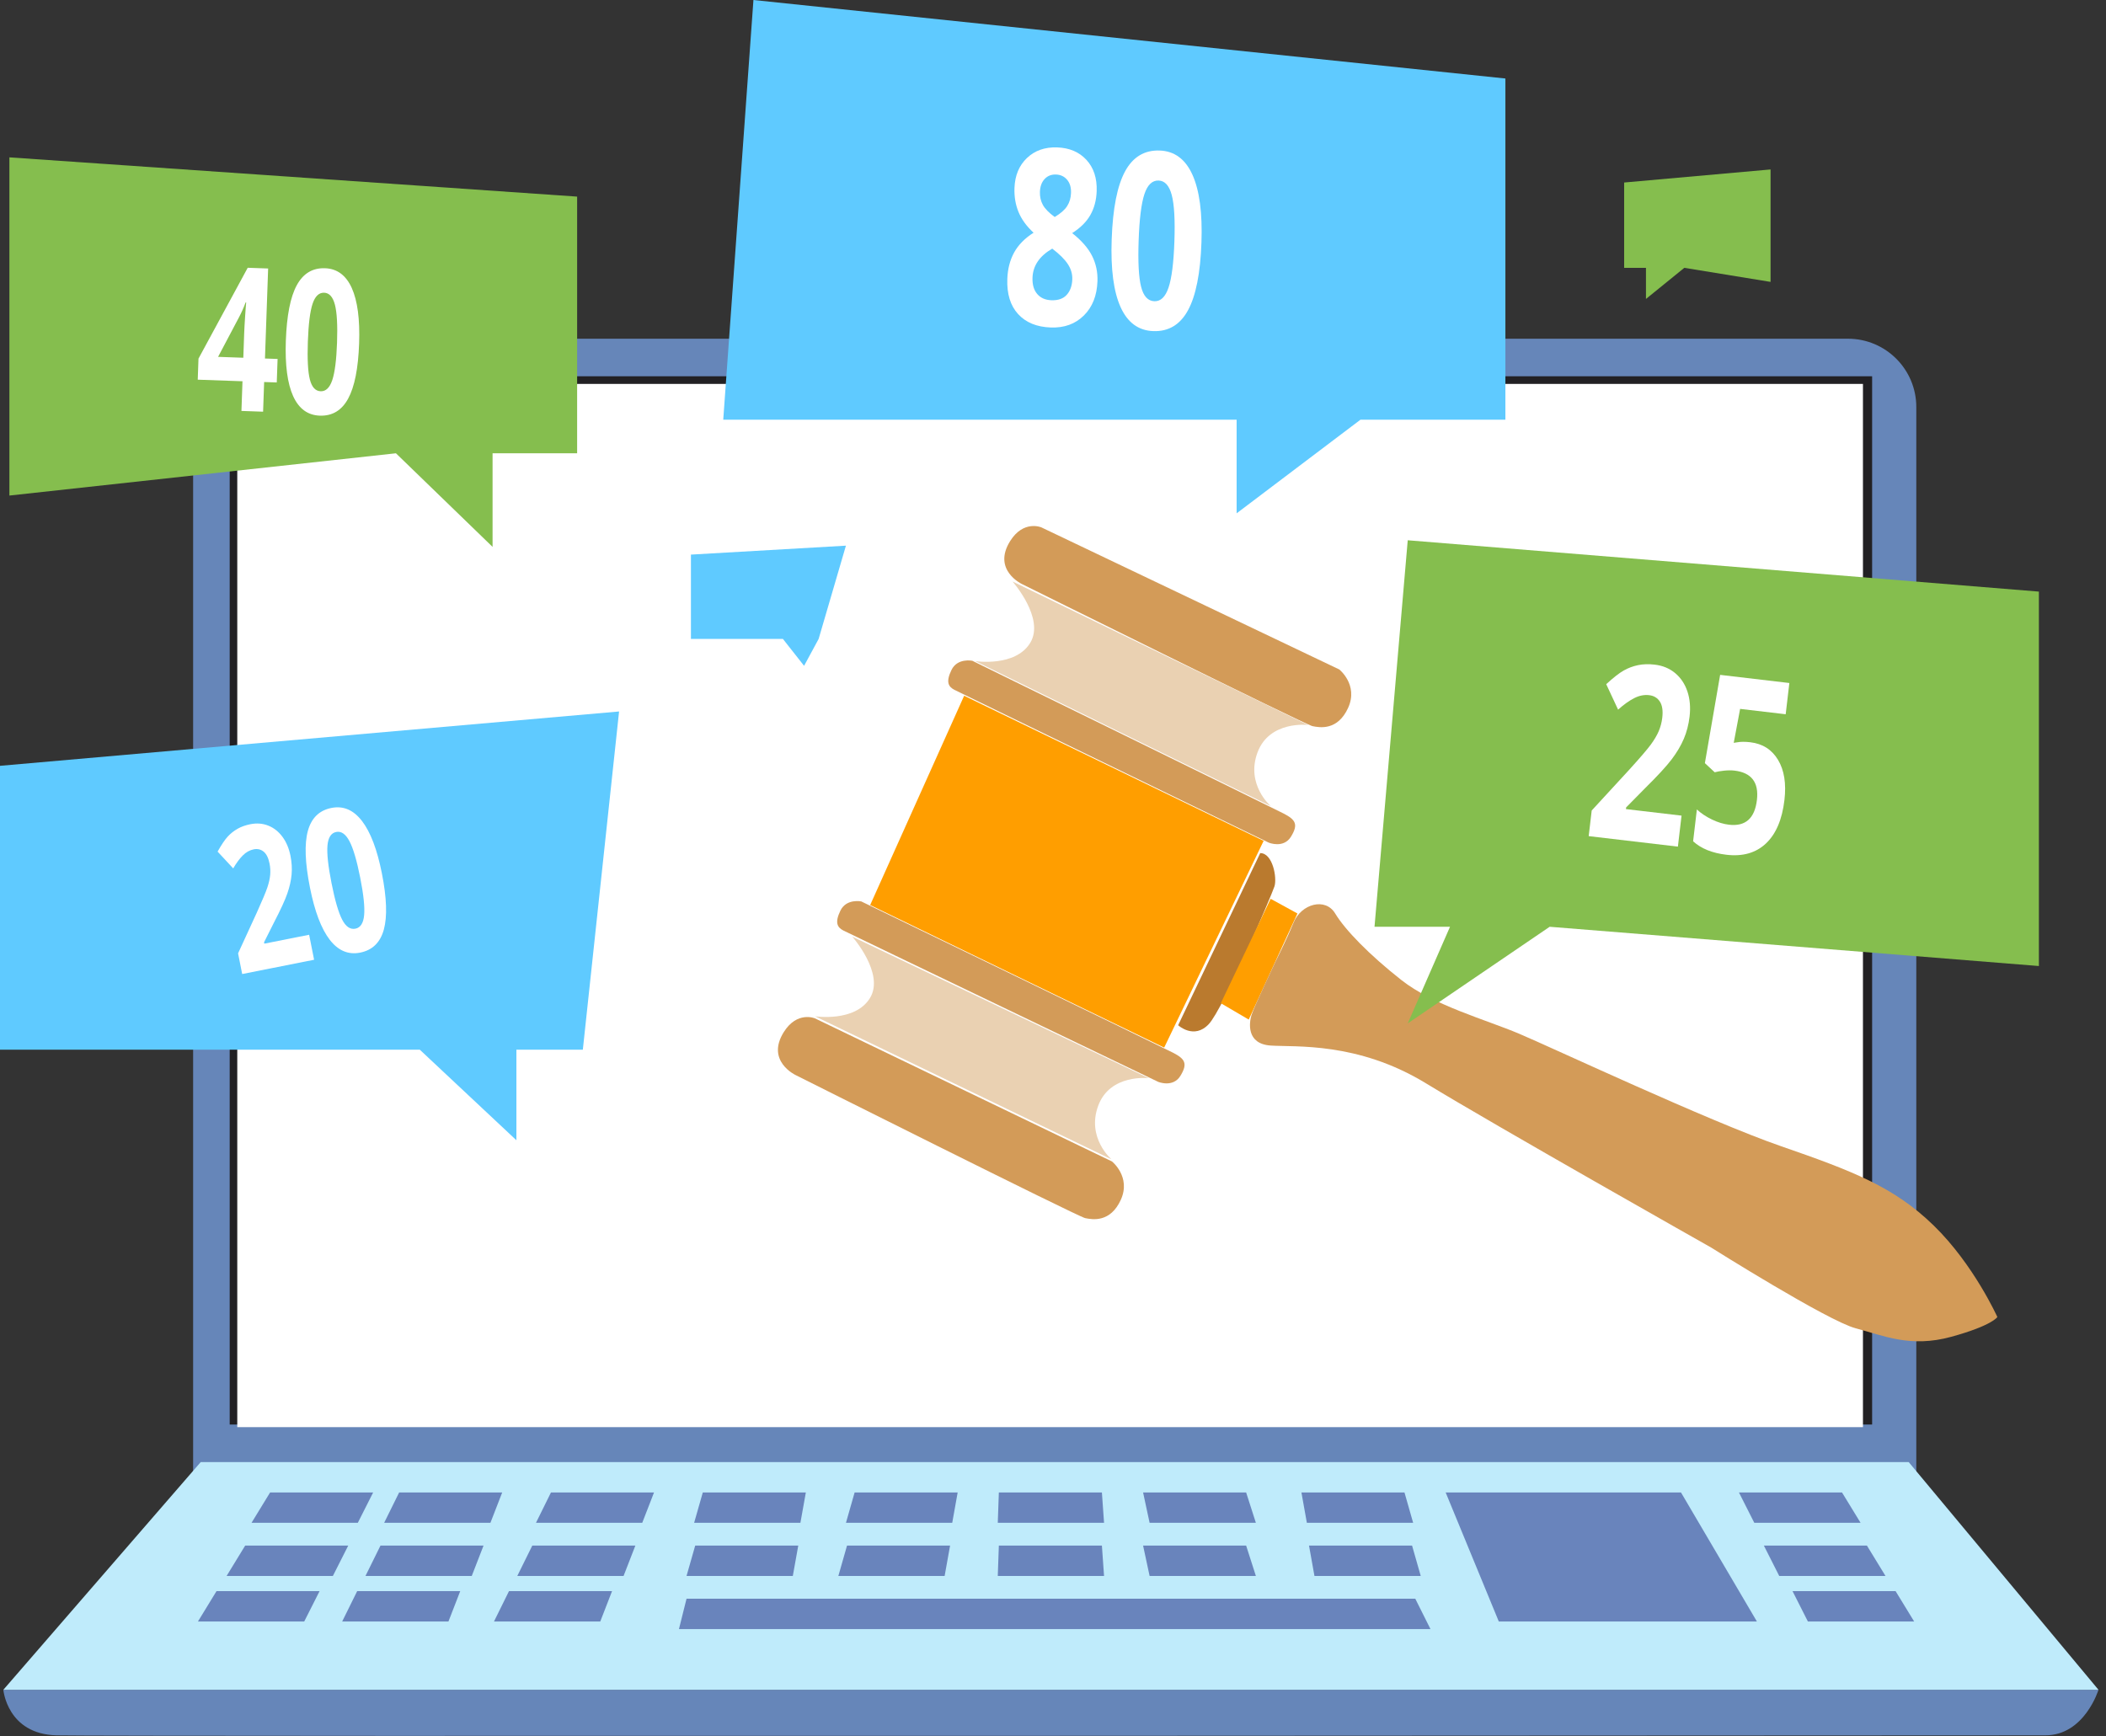<?xml version="1.0" encoding="UTF-8" standalone="no"?><!DOCTYPE svg PUBLIC "-//W3C//DTD SVG 1.1//EN" "http://www.w3.org/Graphics/SVG/1.1/DTD/svg11.dtd"><svg width="100%" height="100%" viewBox="0 0 245 202" version="1.1" xmlns="http://www.w3.org/2000/svg" xmlns:xlink="http://www.w3.org/1999/xlink" xml:space="preserve" xmlns:serif="http://www.serif.com/" style="fill-rule:evenodd;clip-rule:evenodd;stroke-linejoin:round;stroke-miterlimit:2;"><rect x="0" y="0" width="245" height="202" fill="#333333" stroke="none"/><g id="Sklep-internetowy-z-modułem-aukcyjnym" serif:id="Sklep internetowy z modułem aukcyjnym"><path d="M0.389,196.602c0,-0 0.442,5.151 6.182,5.298c5.74,0.148 226.81,0 231.373,0c4.563,0 6.182,-5.298 6.182,-5.298l-243.737,-0Z" style="fill:#6686b9;"/><path d="M222.931,47.357c0,-4.386 -3.561,-7.948 -7.948,-7.948l-184.568,0c-4.387,0 -7.948,3.562 -7.948,7.948l-0,124.518l200.464,-0l0,-124.518Z" style="fill:#6686b9;"/><rect x="26.722" y="43.778" width="191.07" height="121.962" style="fill:#222124;"/><rect x="27.603" y="44.667" width="189.122" height="121.376" style="fill:#fff;"/><path d="M23.35,170.109l-22.961,26.493l243.737,-0l-22.078,-26.493l-198.698,-0Z" style="fill:#bfebfb;"/><g><path id="Shape-1208-copy-2" serif:id="Shape 1208 copy 2" d="M91.178,120.083c-2.107,3.367 1.374,4.995 1.374,4.995c0,0 32.821,16.465 33.685,16.645c0.864,0.18 2.938,0.54 4.153,-2.132c1.215,-2.673 -1.03,-4.46 -1.03,-4.46l-34.549,-16.646c0,-0 -2.073,-0.895 -3.633,1.598Z" style="fill:#d39b58;"/><path id="Shape-1209-copy-2" serif:id="Shape 1209 copy 2" d="M94.812,118.241c-0,0 4.666,0.722 6.4,-2.128c1.734,-2.85 -2.062,-7.136 -2.062,-7.136l34.494,16.468c0,-0 -4.494,-0.544 -5.883,3.198c-1.39,3.743 1.545,6.244 1.545,6.244l-34.494,-16.646Z" style="fill:#ead1b2;"/><path id="Shape-1210-copy-2" serif:id="Shape 1210 copy 2" d="M97.772,105.943c-0.694,1.425 -0.35,1.961 0.341,2.319c0.691,0.357 36.623,17.606 36.623,17.606c-0,0 1.727,0.717 2.594,-0.708c0.867,-1.425 0.522,-1.961 -0.86,-2.677c-1.381,-0.716 -36.276,-17.606 -36.276,-17.606c-0,0 -1.728,-0.359 -2.422,1.066Z" style="fill:#d39b58;"/><path id="Shape-1211-copy" serif:id="Shape 1211 copy" d="M101.23,105.301l10.934,-24.353l34.84,16.882l-11.57,24.052l-34.204,-16.581Z" style="fill:#ff9e00;"/><path id="Shape-1208-copy-3" serif:id="Shape 1208 copy 3" d="M117.512,62.956c-2.106,3.367 1.375,4.995 1.375,4.995c0,0 32.931,16.352 33.795,16.532c0.864,0.18 2.938,0.54 4.153,-2.132c1.215,-2.673 -1.03,-4.46 -1.03,-4.46l-34.659,-16.533c-0,-0 -2.073,-0.895 -3.634,1.598Z" style="fill:#d39b58;"/><path id="Shape-1209-copy-3" serif:id="Shape 1209 copy 3" d="M113.451,76.919c-0,-0 4.667,0.722 6.401,-2.128c1.733,-2.85 -2.063,-7.137 -2.063,-7.137l34.385,16.694c-0,0 -4.495,-0.543 -5.884,3.199c-1.39,3.742 1.545,6.244 1.545,6.244l-34.384,-16.872Z" style="fill:#ead1b2;"/><path id="Shape-1210-copy-3" serif:id="Shape 1210 copy 3" d="M110.692,77.944c-0.694,1.425 -0.349,1.961 0.342,2.318c0.69,0.358 36.567,17.777 36.567,17.777c-0,-0 1.727,0.716 2.594,-0.709c0.867,-1.425 0.522,-1.96 -0.86,-2.676c-1.382,-0.716 -36.221,-17.776 -36.221,-17.776c-0,0 -1.728,-0.36 -2.422,1.066Z" style="fill:#d39b58;"/><path id="Shape-1212-copy" serif:id="Shape 1212 copy" d="M146.608,99.255l-9.55,20.027c0,0 1.847,1.707 3.565,-0.131c1.719,-1.839 7.322,-15.037 7.64,-16.022c0.318,-0.985 -0.191,-3.874 -1.655,-3.874Z" style="fill:#ba7a2e;"/><path id="Shape-1213-copy" serif:id="Shape 1213 copy" d="M142.024,116.721l3.247,1.904l5.666,-12.344l-3.12,-1.708l-5.793,12.148Z" style="fill:#ff9e00;"/><path id="Shape-1214-copy" serif:id="Shape 1214 copy" d="M148.39,111.862c0,0 -2.546,5.385 -2.801,6.238c-0.255,0.854 -0.636,3.349 2.228,3.546c2.865,0.197 10.123,-0.46 18.08,4.4c7.958,4.859 33.173,19.105 33.173,19.105c0,0 13.56,8.536 16.807,9.39c3.247,0.854 6.361,2.301 11.136,0.987c4.775,-1.313 5.348,-2.298 5.348,-2.298c-0,0 -2.743,-6.101 -7.39,-10.632c-4.648,-4.531 -9.486,-6.369 -17.826,-9.259c-8.339,-2.889 -26.542,-11.43 -30.425,-13.072c-3.883,-1.642 -9.931,-3.283 -13.687,-6.238c-3.756,-2.955 -6.558,-5.844 -7.704,-7.748c-1.146,-1.905 -3.947,-1.116 -4.838,1.05c-0.891,2.167 -2.101,4.531 -2.101,4.531Z" style="fill:#d39b58;"/></g><path d="M87.651,0l-3.513,48.833l59.724,0l0,10.891l14.404,-10.891l16.863,0l0,-39.699l-87.478,-9.134Z" style="fill:#5fcaff;"/><path d="M57.303,52.738l0,10.89l-11.242,-10.89l-44.968,4.918l-0,-39.348l66.047,4.567l0,29.863l-9.837,-0Z" style="fill:#85be4e;"/><path d="M191.482,31.161l-0,3.621l4.462,-3.621l10.034,1.636l-0,-13.082l-17.033,1.519l-0,9.927l2.537,0Z" style="fill:#85be4e;"/><path d="M168.686,107.827l-4.918,11.242l16.512,-11.242l56.913,4.567l0,-43.563l-73.425,-5.973l-3.865,44.969l8.783,-0Z" style="fill:#85be4e;"/><path d="M60.075,122.125l0,10.54l-11.242,-10.54l-48.833,0l-0,-33.024l72.02,-6.323l-4.216,39.347l-7.729,0Z" style="fill:#5fcaff;"/><path d="M95.236,74.336l-1.693,3.13l-2.464,-3.13l-10.7,-0l0,-9.81l18.031,-1.04l-3.174,10.85Z" style="fill:#5fcaff;"/><g><path d="M195.197,98.503l-10.378,-1.222l0.351,-2.982l4.333,-4.708c1.285,-1.415 2.132,-2.4 2.54,-2.957c0.409,-0.557 0.718,-1.081 0.927,-1.572c0.208,-0.491 0.345,-1.009 0.409,-1.555c0.096,-0.814 0.003,-1.439 -0.278,-1.875c-0.282,-0.437 -0.697,-0.687 -1.245,-0.751c-0.576,-0.068 -1.155,0.046 -1.739,0.343c-0.584,0.297 -1.21,0.744 -1.877,1.341l-1.381,-2.962c0.831,-0.765 1.508,-1.294 2.03,-1.589c0.522,-0.295 1.078,-0.504 1.669,-0.627c0.591,-0.122 1.238,-0.142 1.942,-0.059c0.928,0.109 1.72,0.437 2.376,0.983c0.656,0.546 1.132,1.258 1.427,2.137c0.294,0.878 0.378,1.854 0.252,2.927c-0.11,0.934 -0.333,1.796 -0.67,2.586c-0.336,0.79 -0.807,1.586 -1.413,2.386c-0.606,0.801 -1.638,1.922 -3.098,3.363l-2.198,2.23l-0.023,0.195l6.468,0.761l-0.424,3.607Z" style="fill:#fff;fill-rule:nonzero;"/><path d="M203.616,86.358c1.435,0.168 2.513,0.853 3.233,2.054c0.72,1.2 0.967,2.758 0.742,4.672c-0.267,2.266 -0.983,3.949 -2.149,5.049c-1.166,1.101 -2.7,1.539 -4.602,1.315c-1.652,-0.194 -2.942,-0.716 -3.872,-1.567l0.436,-3.703c0.489,0.451 1.075,0.841 1.757,1.17c0.682,0.328 1.341,0.53 1.977,0.605c1.916,0.226 3,-0.734 3.253,-2.88c0.24,-2.044 -0.631,-3.182 -2.615,-3.416c-0.358,-0.042 -0.76,-0.04 -1.205,0.006c-0.444,0.046 -0.809,0.109 -1.093,0.188l-1.141,-1.063l1.775,-10.269l8.052,0.948l-0.427,3.634l-5.301,-0.624l-0.743,3.95l0.367,-0.056c0.428,-0.081 0.947,-0.085 1.556,-0.013Z" style="fill:#fff;fill-rule:nonzero;"/></g><g><path d="M122.982,17.15c1.431,0.051 2.568,0.536 3.412,1.455c0.844,0.92 1.24,2.133 1.187,3.641c-0.037,1.042 -0.281,1.963 -0.732,2.763c-0.451,0.799 -1.158,1.503 -2.12,2.112c1.088,0.859 1.86,1.741 2.316,2.647c0.455,0.905 0.665,1.889 0.627,2.95c-0.059,1.675 -0.586,3.005 -1.583,3.99c-0.996,0.986 -2.278,1.451 -3.844,1.395c-1.635,-0.057 -2.903,-0.577 -3.802,-1.559c-0.9,-0.982 -1.32,-2.343 -1.258,-4.084c0.041,-1.163 0.304,-2.188 0.788,-3.075c0.485,-0.887 1.24,-1.657 2.266,-2.31c-0.826,-0.765 -1.411,-1.573 -1.756,-2.424c-0.345,-0.851 -0.5,-1.774 -0.465,-2.77c0.051,-1.461 0.536,-2.627 1.453,-3.499c0.917,-0.871 2.088,-1.282 3.511,-1.232Zm-2.866,15.162c-0.028,0.8 0.154,1.431 0.547,1.892c0.393,0.461 0.944,0.704 1.652,0.729c0.784,0.028 1.378,-0.182 1.782,-0.629c0.405,-0.447 0.62,-1.047 0.647,-1.801c0.022,-0.624 -0.15,-1.214 -0.516,-1.772c-0.366,-0.558 -0.97,-1.16 -1.814,-1.804c-1.483,0.861 -2.249,1.989 -2.298,3.385Zm2.735,-12.008c-0.538,-0.019 -0.979,0.155 -1.323,0.52c-0.343,0.365 -0.526,0.864 -0.549,1.497c-0.019,0.558 0.094,1.063 0.341,1.515c0.247,0.451 0.706,0.921 1.377,1.411c0.683,-0.405 1.165,-0.826 1.446,-1.263c0.282,-0.437 0.433,-0.949 0.453,-1.536c0.023,-0.642 -0.129,-1.155 -0.457,-1.539c-0.327,-0.384 -0.757,-0.586 -1.288,-0.605Z" style="fill:#fff;fill-rule:nonzero;"/><path d="M139.77,28.224c-0.126,3.564 -0.646,6.188 -1.562,7.87c-0.915,1.682 -2.261,2.492 -4.039,2.429c-1.724,-0.06 -2.992,-0.99 -3.805,-2.789c-0.813,-1.799 -1.159,-4.425 -1.037,-7.878c0.127,-3.601 0.646,-6.241 1.558,-7.919c0.911,-1.677 2.253,-2.485 4.024,-2.423c1.723,0.061 2.994,1 3.814,2.818c0.819,1.818 1.168,4.449 1.047,7.892Zm-7.306,-0.257c-0.088,2.503 0.007,4.302 0.285,5.398c0.279,1.095 0.793,1.656 1.542,1.682c0.736,0.026 1.287,-0.504 1.652,-1.591c0.366,-1.086 0.592,-2.867 0.679,-5.343c0.089,-2.503 -0.013,-4.307 -0.305,-5.413c-0.292,-1.105 -0.802,-1.67 -1.531,-1.696c-0.743,-0.026 -1.293,0.502 -1.652,1.584c-0.359,1.083 -0.582,2.875 -0.67,5.379Z" style="fill:#fff;fill-rule:nonzero;"/></g><g><path d="M32.197,44.498l-1.468,-0.052l-0.122,3.453l-2.519,-0.089l0.122,-3.453l-5.205,-0.183l0.086,-2.45l5.726,-10.57l2.377,0.084l-0.369,10.473l1.468,0.052l-0.096,2.735Zm-3.891,-2.876l0.1,-2.826c0.016,-0.471 0.054,-1.154 0.114,-2.05c0.059,-0.895 0.1,-1.415 0.121,-1.559l-0.066,-0.002c-0.228,0.616 -0.497,1.215 -0.807,1.797l-2.398,4.537l2.936,0.103Z" style="fill:#fff;fill-rule:nonzero;"/><path d="M41.778,39.952c-0.102,2.909 -0.527,5.051 -1.274,6.424c-0.747,1.374 -1.847,2.035 -3.298,1.984c-1.407,-0.05 -2.442,-0.809 -3.106,-2.278c-0.664,-1.468 -0.946,-3.612 -0.847,-6.431c0.104,-2.94 0.527,-5.095 1.272,-6.464c0.744,-1.37 1.839,-2.029 3.285,-1.978c1.407,0.049 2.445,0.816 3.114,2.3c0.668,1.484 0.953,3.632 0.854,6.443Zm-5.964,-0.21c-0.072,2.043 0.006,3.512 0.233,4.406c0.228,0.895 0.647,1.353 1.259,1.374c0.6,0.021 1.05,-0.412 1.349,-1.299c0.298,-0.887 0.483,-2.341 0.554,-4.362c0.072,-2.044 -0.011,-3.517 -0.249,-4.419c-0.239,-0.902 -0.655,-1.363 -1.25,-1.384c-0.607,-0.022 -1.056,0.409 -1.349,1.293c-0.293,0.883 -0.475,2.347 -0.547,4.391Z" style="fill:#fff;fill-rule:nonzero;"/></g><g><path d="M36.541,111.665l-8.367,1.66l-0.477,-2.404l2.181,-4.746c0.643,-1.422 1.053,-2.401 1.23,-2.936c0.178,-0.535 0.286,-1.019 0.324,-1.453c0.039,-0.434 0.015,-0.871 -0.073,-1.311c-0.13,-0.656 -0.359,-1.119 -0.687,-1.387c-0.329,-0.268 -0.714,-0.358 -1.156,-0.27c-0.464,0.092 -0.885,0.327 -1.264,0.704c-0.379,0.378 -0.753,0.882 -1.121,1.513l-1.817,-1.953c0.453,-0.803 0.845,-1.385 1.177,-1.745c0.331,-0.36 0.711,-0.662 1.139,-0.906c0.428,-0.244 0.926,-0.422 1.493,-0.535c0.748,-0.148 1.446,-0.093 2.093,0.166c0.647,0.259 1.195,0.693 1.645,1.301c0.45,0.609 0.76,1.345 0.932,2.21c0.149,0.753 0.193,1.479 0.13,2.178c-0.063,0.698 -0.229,1.434 -0.498,2.208c-0.269,0.775 -0.789,1.905 -1.561,3.391l-1.146,2.285l0.031,0.157l5.215,-1.035l0.577,2.908Z" style="fill:#fff;fill-rule:nonzero;"/><path d="M44.424,101.602c0.567,2.856 0.644,5.038 0.231,6.546c-0.412,1.508 -1.331,2.403 -2.756,2.686c-1.381,0.274 -2.562,-0.228 -3.545,-1.505c-0.982,-1.278 -1.748,-3.3 -2.297,-6.066c-0.573,-2.886 -0.654,-5.081 -0.243,-6.584c0.411,-1.504 1.326,-2.397 2.745,-2.678c1.381,-0.274 2.567,0.234 3.558,1.526c0.99,1.291 1.76,3.316 2.307,6.075Zm-5.854,1.162c0.398,2.006 0.811,3.418 1.237,4.236c0.426,0.819 0.939,1.168 1.54,1.049c0.589,-0.117 0.928,-0.641 1.015,-1.573c0.087,-0.932 -0.066,-2.39 -0.459,-4.373c-0.398,-2.006 -0.817,-3.421 -1.255,-4.245c-0.439,-0.823 -0.95,-1.177 -1.534,-1.061c-0.595,0.118 -0.934,0.64 -1.017,1.568c-0.082,0.927 0.075,2.393 0.473,4.399Z" style="fill:#fff;fill-rule:nonzero;"/></g><g><path d="M79.868,186.005l-0.883,3.532l87.428,-0l-1.767,-3.532l-84.778,-0" style="fill:#6984bc;"/><path d="M168.179,173.641l6.182,15.013l30.025,-0l-8.831,-15.013l-27.376,0" style="fill:#6984bc;"/><path d="M80.876,179.823l-1.008,3.532l12.364,0l0.633,-3.532l-11.989,-0" style="fill:#6984bc;"/><path d="M164.272,179.823l1.008,3.532l-12.364,0l-0.633,-3.532l11.989,-0" style="fill:#6984bc;"/><path d="M98.538,179.823l-1.008,3.532l12.364,0l0.633,-3.532l-11.989,-0" style="fill:#6984bc;"/><path d="M116.201,179.823l-0.125,3.532l12.363,0l-0.25,-3.532l-11.988,-0" style="fill:#6984bc;"/><path d="M132.98,179.823l0.758,3.532l12.363,0l-1.133,-3.532l-11.988,-0" style="fill:#6984bc;"/><path d="M81.76,173.641l-1.008,3.532l12.363,0l0.633,-3.532l-11.988,0" style="fill:#6984bc;"/><path d="M163.389,173.641l1.008,3.532l-12.364,0l-0.633,-3.532l11.989,0" style="fill:#6984bc;"/><path d="M99.422,173.641l-1.008,3.532l12.363,0l0.633,-3.532l-11.988,0" style="fill:#6984bc;"/><path d="M44.263,179.823l-1.745,3.532l12.364,0l1.37,-3.532l-11.989,-0" style="fill:#6984bc;"/><path d="M61.925,179.823l-1.745,3.532l12.364,0l1.37,-3.532l-11.989,-0" style="fill:#6984bc;"/><path d="M46.435,173.641l-1.744,3.532l12.363,0l1.37,-3.532l-11.989,0" style="fill:#6984bc;"/><path d="M64.097,173.641l-1.744,3.532l12.363,0l1.37,-3.532l-11.989,0" style="fill:#6984bc;"/><path d="M41.552,185.121l-1.744,3.533l12.363,-0l1.37,-3.533l-11.989,0" style="fill:#6984bc;"/><path d="M28.523,179.823l-2.16,3.532l12.363,0l1.786,-3.532l-11.989,-0" style="fill:#6984bc;"/><path d="M31.423,173.641l-2.161,3.532l12.364,0l1.785,-3.532l-11.988,0" style="fill:#6984bc;"/><path d="M25.189,185.121l-2.16,3.533l12.363,-0l1.786,-3.533l-11.989,0" style="fill:#6984bc;"/><path d="M217.187,179.823l2.16,3.532l-12.363,0l-1.786,-3.532l11.989,-0" style="fill:#6984bc;"/><path d="M214.288,173.641l2.16,3.532l-12.364,0l-1.785,-3.532l11.989,0" style="fill:#6984bc;"/><path d="M220.521,185.121l2.16,3.533l-12.363,-0l-1.786,-3.533l11.989,0" style="fill:#6984bc;"/><path d="M59.214,185.121l-1.744,3.533l12.363,-0l1.37,-3.533l-11.989,0" style="fill:#6984bc;"/><path d="M116.201,173.641l-0.125,3.532l12.363,0l-0.25,-3.532l-11.988,0" style="fill:#6984bc;"/><path d="M132.98,173.641l0.758,3.532l12.363,0l-1.133,-3.532l-11.988,0" style="fill:#6984bc;"/></g></g></svg>